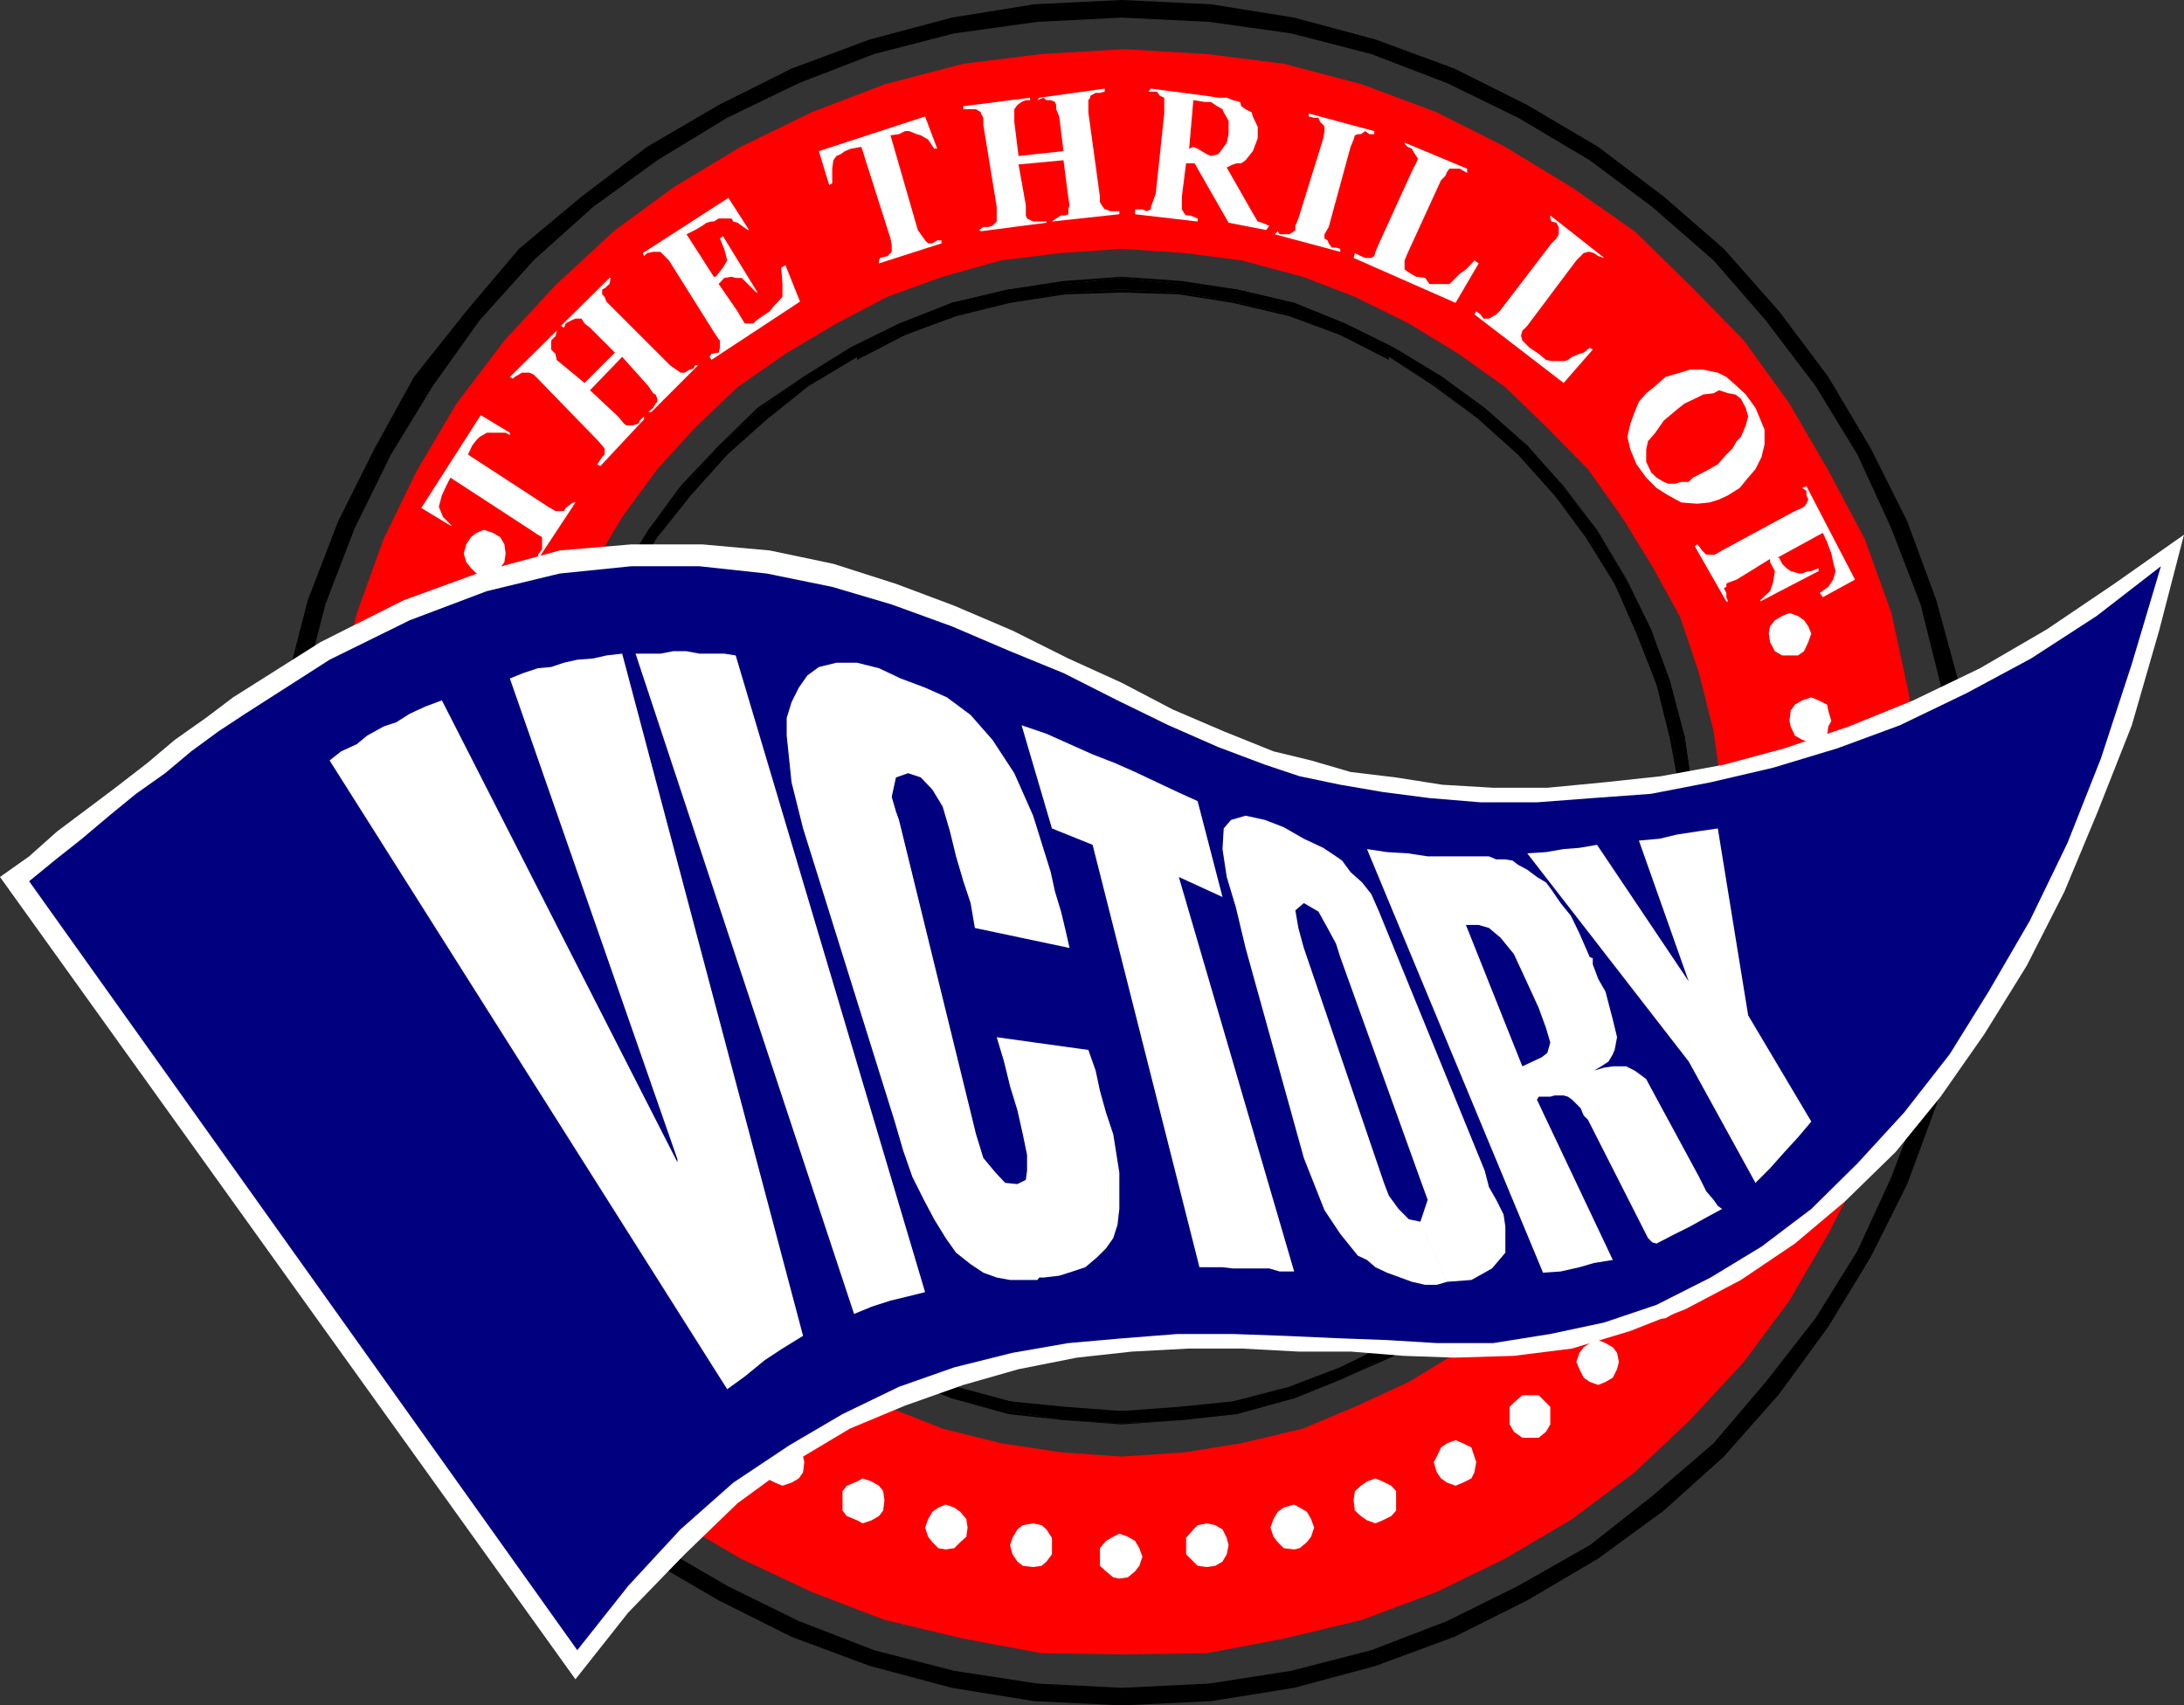 <svg xmlns="http://www.w3.org/2000/svg" width="359.801" height="281"><rect width="100%" height="100%" fill="#333333" stroke="none"/><path d="m90.8 137.5.7-6.7.902-9.6 2.399-8.7 3.402-8.8L102 95.5l4.8-8.2 5.602-6.898 6-7 6.399-5.703 7.5-5.597L140 57.3l8.402-4 8.399-3.399 9.3-2.203 9.102-.898 9.598-1 9.902 1 9.098.898 9.402 2.203 8.399 3.399 8.101 4 7.899 4.8 7 5.598 7 5.703 6 7 5.5 6.899 4.8 8.199 4.098 8.2 2.8 8.8 2.7 8.7 1.402 9.6v6.7H277l-.2-6.7-1.198-9.1-2.7-8.9-2.902-8.398-4-8.203-4.398-7.699-5.5-6.898-6-6.7-6.5-5.8-6.899-5.5-7.902-4.801-8-3.602-8.399-3.398-8.8-2.102-9.399-1.5-9.402-.5-9.301.5-9.098 1.5L157.5 51.8l-8.398 3.398-7.899 3.602-8 4.8-6.902 5.5-6.5 5.801-6 6.7-5.5 6.898-4.801 7.7-3.598 8.202L96.5 112.8l-2.098 8.898-1.5 9.102v6.699h-2.101m-.001 2.903V137.5h2.102l-.5 2.902h-1.601m186.699 0-.5-2.902h1.902l.301 2.902H277.5"/><path d="m90.8 140.402.7 9.598.902 9.102 2.399 9.097 3.402 8.903L102 185.3l4.8 7.601 5.602 7.2 6 6.8 6.399 6.2 7.5 5 7.699 4.8 8.402 4.098 8.399 3.402 9.3 2.098 9.102 1.5 9.598.5 9.902-.5 9.098-1.5 9.402-2.098 8.399-3.402 8.101-4.098 7.899-4.8 7-5 7-6.2 6-6.8 5.5-7.2 4.8-7.601 4.098-8.2 2.8-8.902 2.7-9.097 1.402-9.102.301-9.598H277.5l-.7 9.598-1.198 9.102-2.7 8.398-2.902 8.902-4 7.7-4.398 7.597-5.5 7.5-6 6.203-6.5 5.797-6.899 5.5-7.902 4.801-8 3.8-8.399 3.2-8.8 2.402-9.399 1.399-9.402.199-9.301-.2-9.098-1.398-8.902-2.402-8.398-3.2-7.899-3.8-8-4.8-6.902-5.5-6.5-5.798-6-6.203-5.5-7.5-4.801-7.597-3.598-7.7L96.5 167.5l-2.098-8.398-1.5-9.102-.5-9.598h-1.601"/><path d="m184.8 233 9.403-.7 9.399-1.198 8.8-2.602 8.399-2.898 8-4.102 7.902-4.8 6.899-5.5 6.5-5.798 6-6.203 5.5-7.5 4.398-7.597h.402l3.598-7.7 3.402-8.902 2.2-8.398L277 150l.5-9.598-.5-9.601-1.398-9.102-2.2-9.199-3.402-8.098L266.402 96H266l-4.398-7.5-5.5-7.398-6-6.5-6.5-5.5-6.899-5.5-7.902-4.801-8-4.102-8.399-2.898-8.8-2.102-9.399-1.5-9.402-.5-9.301.5h-.297l-9.101 1.5-8.899 2.102-8.101 2.898-8.399 4.102-7.5 4.8-7.203 5.5-6.2 5.5-6 6.5-5.5 7.399-4.8 7.5-3.898 8.402L96.5 112.5l-2.098 9.2-1.5 9.1-.5 9.602.5 9.598 1.5 9.102L96.5 167.5l3.102 8.902 3.898 7.7 4.8 7.597 5.5 7.5 6 6.203 6.2 5.797 7.203 5.5 7.5 4.801 8.399 4.102 8.101 2.898 8.899 2.602 9.101 1.199h.297l9.3.699v-.5l-9.3-.7-9.098-.898-8.902-2.402-8.398-3.2-7.899-4-8-4.6-6.902-5.5-6.5-5.798-6-6.703-5.5-7-4.801-7.597h.5l-4.098-8.2L97 167.5l-2.2-8.598-1.597-9.402v.5l-.3-9.598.3-9.601 1.598-9.102L97 112.801l2.902-8.399L104 96.2h-.5l4.8-7.699 5.5-6.898 6-6.7 6.5-5.8 6.903-5.5 8-4.801v.5l7.899-4.102 8.398-3.097 8.902-2.2L175.5 48.5l9.3-.3 9.403.3 8.899 1.402 9.3 2.2 8.399 3.097 8 4.102v-.5l7.402 4.8 7.399 5.5 6.5 5.801 6 6.7 5.101 6.898L266 96.2l3.602 8.202 3.3 8.399 2.2 8.898 1.699 9.102.199 9.601-.2 9.598v-.5l-1.698 9.402-2.2 8.598-3.3 8.402-3.602 8.2-4.797 7.597-5.101 7-6 6.703-6.5 5.797-7.399 5.5-7.402 4.602-8 4-8.399 3.199-9.3 2.402-8.899.899-9.402.699v.5"/><path d="m184.8 234.7 9.903-.7 9.098-1 9.402-2.598 8.399-3.402 8.101-3.598v-.5l7.899-4.8 7-5 7-6.2 6-6.8 5.5-7.2 4.8-7.601 4.098-8.2 3.102-8.902 2.398-9.097 1.402-9.102.301-9.598-.3-9.601v-.301l-1.403-9.3-2.398-9.098-3.102-8.403-4.098-8.398-4.8-8-5.5-7.2-6-6.699-7-6.203-7-5.097-7.899-4.801-8.101-4-8.399-3.399-9.402-2.203-9.098-1.398-9.902-.7-9.598.7-9.101 1.398-9.301 2.203-8.7 3.399-8.101 4-7.7 4.8-7.5 5.098-6.398 6.203-6.3 6.7L106.8 87.3l-5 8-3.598 8.398-3.402 8.403-2.399 9.097L91 130.5v.3l-.7 9.602L91 150l1.402 9.102 2.399 9.097 3.402 8.903 3.598 8.199 5 7.601 5.3 7.2 6.301 6.8 6.399 6.2 7.5 5 7.699 4.8v.5l8.102 3.598 8.699 3.402 9.3 2.598 9.102 1 9.598.7v-.2l-9.598-.5-9.101-1.5-9.301-2.598-8.399-2.902-8.402-4.098-7.7-4.8-7.5-5.2-6.398-6-6-6.8-5.601-7.2-4.801-7.601-3.598-8.399-3.3-8.703-2.2-9.097L91.5 150l-.7-9.598.7-9.601 1.402-9.602 2.2-8.699 3.3-8.8L102 95.5l4.8-8.2 5.602-6.898 6-7 6.399-5.703 7.5-5.597L140 57.3l8.402-3.602 8.399-3.297 9.3-2.203 9.102-1.398 9.598-1 9.902 1h-.5l9.399 1.398 9.101 2.203 8.899 3.297 8.101 3.602 7.7 4.8 7.199 5.598 6.699 5.703 6.3 7 5.5 6.899 4.801 8.199 3.598 8.2 3.3 8.8 2.2 8.7 1.402 9.6.5 9.602-.5 9.598-1.402 9.102-2.2 9.097-3.3 8.703-3.598 8.399-4.8 7.601-5.5 7.2-6.301 6.8-6.7 6-7.199 5.2-7.699 4.8-8.101 4.098-8.899 2.902-9.101 2.598-9.399 1.5h.5l-9.902.5v.2"/><path fill="red" d="m52.8 137.5.5-10.8 2.2-12.7 3.3-13 4.403-12.2 5.5-11.3 6.5-11 7.899-10.398L91.5 47l9.602-8.898 9.8-7.2L122 24.2l11.703-5.699 12-4.598 13-3.402 12.899-1.598 13.5-.8 13.699.8L211.5 10.5l12.902 3.402 12.301 4.598L248 24.2l11 6.702 10.3 7.2L278.403 47l8.899 9.102 7.5 10.398 6.402 11 6 11.3 4.399 12.2 2.8 13 2.2 12.7.5 10.8H284l-.297-7-1.402-10-2.399-9.598-3.101-9.203-4.598-8.398-5-8.102-5.601-7.898-6.7-6.801L248 63.8l-7.7-5.5-8.198-5-8.899-4.398-8.601-3.3-10.102-2.7-9.297-1.203L184.801 41l-10 .7-9.899 1.202-9.601 2.7-9.098 3.3-8.402 4.399-8.399 5-7.902 5.5-7 6.699-6.2 6.8-5.8 7.9-4.797 8.1-4.5 8.4L90 110.901l-2.598 9.598-1.402 10-.5 7H52.8m0 2.903V137.5h32.7v2.902H52.8m231.602 0L284 137.5h33.102l.5 2.902h-33.2"/><path fill="red" d="m52.8 140.402.5 13.399 2.2 13 3.3 12.898 4.403 12 5.5 11.602 6.5 11 7.899 10.101L91.5 234l9.602 8.602 9.8 7.699L122 256.8l11.703 5.5 12 4.601 13 3.098 12.899 2.402 13.5.2 13.699-.2L211.5 270l12.902-3.098 12.301-4.601L248 256.8l11-6.5 10.3-7.7 9.102-8.601 8.899-9.598 7.5-10.101 6.402-11 6-11.602 4.399-12 2.8-12.898 2.2-13 1-13.399h-33.2l-.699 10.297-1.402 9.801-2.399 9.2-3.101 9.6-4.598 8.4-5 8.1-5.601 7.7-6.7 7-6.902 6.7-7.7 5.5-8.198 5-8.899 4.1-8.601 3.602L204.5 237.8l-9.297 1.5-10.402.699-10-.7-9.899-1.5-9.601-2.398-9.098-3.601-8.402-4.102-8.399-5-7.902-5.5-7-6.699-6.2-7-5.8-7.7-4.797-8.1-4.5-8.4L90 169.7l-2.598-9.2L86 150.7l-.5-10.298H52.8"/><path d="m44.703 137.5.5-11.5 2.098-13.898 3.402-13.2 5-13 6-12 6.5-11.8L76.801 51.3 85.5 41l10.3-8.598 10.802-8.203 11.8-6.898 12-6L143.301 6.5l13.5-3.598L170.402.7l14.399-.7L199.5.7l13.703 2.202L226.602 6.5l13 4.8 12 6 11.699 6.9 10.8 8.202L284 41l9.102 10.3 8.101 10.802 7 11.8 6 12 4.797 13 3.602 13.2L324.8 126l.402 11.5h-2.601l-.7-11-2.199-13.7-3.3-13.198-4.801-12.5-5.602-12.2-6.898-11.3-8.2-10.801-8.601-9.899-10.098-8.8-10.3-7.7-11.801-7-11.7-5.703-12.5-4.797L212.703 5.5l-13.5-1.898-14.402-.7-13.899.7L157.203 5.5 144 8.902 131.602 13.7 119.8 19.402l-11.5 7-10.598 7.7-9.8 8.8L79 52.801l-7.7 10.8-6.898 11.301-6 12.2-4.8 12.5-3.399 13.199L48 126.5l-.2 11h-3.097m-.301 2.902.301-2.902h3.098l-.5 2.902h-2.899m278.2 0V137.5h2.601l.297 2.902h-2.898m-278.2 0 .801 14.098 2.098 14.2 3.402 13.402 5 13 6 12 6.5 11.5 8.598 11.097L85.5 240l10.3 8.902 10.802 7.899 11.8 6.898 12 6 12.899 4.801 13.5 3.602 13.601 2.199 14.399.699 14.699-.7 13.703-2.198 13.399-3.602 13-4.8 12-6 11.699-6.9 10.8-7.898L284 240l9.102-10.3 8.101-11.098 7-11.5 6-12 4.797-13 3.602-13.403L324.8 154.5l.699-14.098h-2.898l-.7 14.098-2.199 13.7-3.3 13-4.801 12.702-5.602 12.2-6.898 11.097-8.2 10.5-8.601 10.102-10.098 8.699-10.3 8.102-11.801 6.699-11.7 5.8-12.5 4.801-13.199 3.399-13.5 2.101-14.402.7-13.899-.7-13.699-2.101L144 271.902l-12.398-4.8L119.8 261.3l-11.5-6.7-10.598-8.101-9.8-8.7L79 227.7l-7.7-10.5-6.898-11.098-6-12.2-4.8-12.703-3.399-13L48 154.5l-.7-14.098h-2.898"/><path fill="#fff" d="m300.3 87.8-7.5 4.102h.302l.5 1 .699.7.699.5 1.402.398h.5l1-.398h.5l1.2-.5v.5l-9.602 5v-.2l1.602-1.5.5-1.402.3-1.898-.8-1.5v-.5l-5.5 3.398-1.399.5-.3.2v.5l-.403.202.402.797v.703l.301.7h-.3l-5.2-9.102.399-.3.3.3.5.7.7.702h1.398l1.203-.703 12-6.5 1.2-.5.3-.199.399-.5.3-.7-.3-.698v-.7l-.7-.5.7-.3 8 15.398-5.301 2.902-.5-.703 1.402-1L302 95.5l.402-1.398-.402-1.5-.297-1.403-.703-1.898-.7-1.5M272.203 78.2l-1-2.098v-2l.297-1.403 1.203-1.398 1.399-2L276 67.699l1.5-1.199 1.703-.8 1.399-.7 1.699-.2.902-.5 1.5.5 1.2.2.898.7.8 1.5.399 1.402-.398 1.5L286.8 72l-.7.7-.699 1.202-1 1L283 76.5l-1.398.8-1.7.9-1 .5-.699.702H277l-1 .297h-1.2l-.698-.297-1.2-.703-.699-.699-1 .7 1.7 1.702 1.898 1.2L277 82.8l2.602.199 2-.2 1.601-.5 1.5-.698 1.899-1.2L288 78.7l1.203-1.398 1-2 .5-2.102v-2.398L290 69.1l-.797-1.902L287.602 65l-1.5-1.398-1.7-1.5-1.402-.7-2.398-.5h-2.2l-1.601.5-2.399.7-1.699 1.5-1.5 1.199L270 66.199l-.7 1.703-.698 1.899-.5 2.199.5 2.102 1 2.398 1.601 2.2 1-.5m-9.801-20.598-4.8 5.5-14.7-11.301.301-.5.7.5.5.699h.898l.699-.398.5-.301.703-.7 8.399-11 .8-.8.399-.7v-1.199l-.399-.703-.8-.199-.2-.5v-.5l8.899 7-1-.3-.7-.5-.699-.2h-.3l-.7.2-.5.5-.699.702-8.101 10.797-.801.801-.2.7v.202l.2.7L252 57.3l1.5 1 1.203 1 .899.199h2.199l.5-.2.699-.5 1.203-.5.7-.198 1-.801.5.3m-18.801-14.198-3.801 6.5L223 42.5l.203-.8 1 .5.7.3h1l.5-.3.199-.7.5-1.2 5.699-12.5.5-.898.3-.8-.3-.403-.5-.797-.2-.402-.699-.3-.5-.5v-.2l10.301 4.3v.7l-1.203-.7h-1.7l-.398.5-.3.7-.7.7-5.5 12-.5 1.202v1.5l.7.5 1.199.7 1.5.199.699 1h3.3l1.7-1.7 1-.699.703-.703.7-.797.699.5M220.8 41v.5L210 38.602l.5-.5.3.5h1.602l.801-.5.2-.2V37.2l.5-1.199L218 22.8l.203-1.198v-.7l-.203-.3-.5-.5-.297-.7h-.703l-.898-.203v-.5l10.8 2.903v.5h-.8l-.7-.5-.699.5h-.5l-.5.199L223 23l-.5 1.2-3.598 13.202-.699 1.2v.699l.5.3.2.5.5.7h.699l.699.199m-25.399-14.098.5-2.402.7-8 1.898.3h1l.703.5 1.2.7.199.5.8 1.402v2.2l-.3 1.398-.7 1-.699.902-1.203.297-.7-.297-1.5-.902-.698-.3-.7.3-.5 2.402h1.399l5.601 9.797 6.2 1.203.5-.703-1.2-.5-.699-.199-.3-.5-.7-1.2-4.101-7.198 1-.5.699-.2h.699l.703-.5 1.2-1.5.8-2.101v-1.899l-.8-1.703-.2-.699-1-.5-.703-.5-.2-.7-1.198-.3-1-.398h-1.399l-1.902-.301-9.2-1.2-.398.5h1.399l.5.7.699.3V18.7l-1.399 13.203-.5 1.399-.3.8v.399l-.7.3-.699-.3H187v.8l10.3 1.2V36l-1.198-.5h-.7l-.199-.2-.5-.8v-2.098l.7-5.5m-27.603.2L169 33.8v1.7l.203.5 1 .5h2.2v.2l-10.801 1.402-.301-.2.699-.5h.8l.7-.203.5-.5.203-.199v-2.398L162 20.602v-1.2l-.398-.703V18.5l-.801-.5h-2.098v-.5l11-1.398v.398H169l-.7.3-.698.5-.5.7v2.102l.699 5.597 7.402-.797-.703-5.703L174 18v-.7l-.2-.5-.698-.3h-.7l-.5-.398-1 .398.301-.398 10.797-1.5v.5l-.797.199h-.703l-.898.5v.3l-.301.399v2l1.902 13.902v.899l.297.5.5.699h.203l.7.3h1.5v.5L173.3 36.5l.7-.5.8-.5h.7l.5-.2v-.8l.203-.7-.203-1.198-.797-6.2-7.402.7M152.402 19.2l2 5.3h-.5l-1-1.5-1.199-.7-.703-.198-1.2-.5h-.698l-1 .5-1.399.199 4.5 15.601 1 1.399.2.3.5.5h.699l.8-.5h.7v.5L144.8 43.403v-.5l.2-.403 1.203-.3.7-.7v-1.2l-.2-1-4.8-15.1-1.7.3-1 .402-.703.5-.7.297-.5.703-.198 1.399v2.398l-.5.301-1.7-5.598 17.5-5.703m-39.3 19.403 4.5 7h.3l1.2-1.5.699-1.2-.5-1.902-.7-1.7.5-.398 5.7 9.297h-.2l-2.398-2.398h-1l-.703-.2-1.2.2-.898 1 3.098 4.5.703 1.199.5.8h1.399l.5-.5 1-.698 1.199-.801.699-.899.703-.703.7-.797v-2.101l-.2-2.7.7-.402 2.398 6-14.598 9.602-.3-.5.3-.5 1.2-.2.199-.8v-1.2l-.2-.199-.8-1.203-7.399-11.797-1.402-1.402h-1.2l-1 .2-.5.5-.199-.5L120 32.601l3.402 5.3h-.199l-1-.703-.703-.5-.7-.199-.3-.5h-2.098l-.8.5h-.399l-.8.2-.7.5-1.203.702-1.398.7M97.203 64.3l4.598 4.302 1 1.199.402.3h1l1-.3.2-.5.699-.7v.5l-7.2 7.7-.5-.301.801-1.2.399-.398v-1l-.399-.5-.8-.902-9.801-10.098-.7-.703-.699-.297H86l-.5.297-.7.403-.3.3-.5-.3 7.703-7.602v.2l-.203.702-.7.7v1.5l.7.699.203 1 4.598 3.8 5-5L97.203 54l-.902-.7-.5-.8h-1l-.7.3-.898.5-.3.7-.5-.3 8-7.9h.199l-.2 1-.8.7-.399.2v.8l.399.402.3.797.7.703 9.8 9.797 1 .703.7.5h.699l.8-.5.7-.203.199-.5h.5l-7.7 7.703h-.5l.802-.703.398-.699.3-.3v-.5l-.3-.7-.398-.2-.801-1.198L102.5 58.8l-5.297 5.5m-18 4.102L84 71.301v.398l-.7-.398h-3.097L79 72l-.5.5-.7.902-.698 1.5L90.3 83.5l1.199.7h1.402l.301-.5.899-.7.3-.2h.399l-6 9.102-.2-.5.2-.203.5-.699v-2l-.7-.398-1.199-.801-13.199-8.602-.703 1.403-.7 1.5-.5 1.898.7 1.7 1.402 1.402h-.199l-4.8-2.903 9.8-15.297"/><path fill="#fff" d="m79.703 87.3 1.5.5 1.2.7.699 1.2.199 1.5-.2 1.402-.699 1-1.199.898-1.5.3-1.203-.3-.898-.898-.801-1-.399-1.403.399-1.5.8-1.199.899-.7 1.203-.5m-5.5 20.7h-1.402l-1.2-.7-.8-1.5-.2-1.398.2-1.203.8-1 1.2-.699 1.402-.5 1 .5 1.2.7.699 1 .5 1.202-.5 1.399-.7 1.5-1.199.699h-1m-3.601 14.402-1.2-.5L68 121.2l-.5-1.5-.297-.898.297-1.7.5-1 1.402-.699 1.2-.5 2.398 1.2.703 1 .5 1.699-.5.898-.703 1.5-1.398.703-1 .5M69.203 136.5l-1.703-.2-1-.698-.7-1.2-.5-1.5.5-1.402.7-1 1-.7 1.703-.5.899.5 1.199.7.699 1 .3 1.402-.3 1.5-.7 1.2-1.198.699-.899.199m.199 14.902-1.402-.5-1.2-.703-.8-1.398-.2-1 .2-1.7.8-1.402 1.2-.199 1.402-.5 1.2.5 1 .2.699 1.402.5 1.699-1.2 2.398-1 .703-1.199.5M71.3 165.3h-1.398l-1.199-.698-.703-1.403-.5-1.199.5-1.5.703-.898 1.2-.7 1.398-.5 1 .5 1.402.7.5.898.2 1.5-.2 1.2-.5 1.402-1.402.699h-1m3.601 13.999h-1.199l-1.402-1-.7-1.198-.3-1.403.3-1.5.7-.699 1.402-1.2h2.2l1.199 1.2 1.199.7v2.902l-1.2 1.199-1.199 1h-1m5.301 13.601H79l-1.2-1.203-.698-.898-.301-1.7.3-1 .7-1.402L79 186h2.602l1 .7.699 1.402.5 1-.5 1.699-.7.898-1 1.203h-1.398m7.199 12.798L86 205.401l-1.2-.703-.8-1.199-.2-1.398.2-1.5.8-1.2 1.2-.703 1.402-.199 1.2.2 1 .702.699 1.2.5 1.5-.5 1.398-.7 1.2-1 .702-1.199.297m8.398 11.704-1.398-.203-1.199-.699-.8-1.2-.2-1.5.2-1.398.8-1.203 1.2-.699 1.398-.3 1.199.3 1.203.7.7 1.202.3 1.399-.3 1.5-.7 1.199-1.203.7-1.2.202m9.602 10.798-1.199-.5-1-.7-.703-1.398-.5-1.2.5-1.5.703-.902 1-.7 1.2-.5 1.398.5 1.199.7.8.902.2 1.5-.2 1.2L108 227l-1.2.7-1.398.5m11.5 8.702h-1.699l-.902-1-.7-1.203-.5-1.398.5-1.5.7-.7.902-1.199h3.2l.699 1.2.898.699v2.898l-.898 1.203-.7 1h-1.5m12 7.898-1.199-.5-1.402-.698-.301-1-.398-1.7L126 240l.3-1.5 1.403-.7 1.2-.5 1.5.5 1.199.7.699 1.5.199.902-.2 1.7-.698 1-1.2.699-1.5.5m13.2 6.199-.899-.5-1.703-.7-.7-.898V245.7l.7-.898 1.703-.7.899-.5 1.5.5 1.199.7.699.898.203 1.5-.203 1.703-.7.899-1.198.699-1.5.5M155.8 255.3l-1.198-.198-1-1-.7-.903-.5-1.5.5-1.398.7-1.2 1-.699 1.199-.5 1.402.5 1 .7 1 1.199.2 1.398-.2 1.5-1 .903-1 1-1.402.199m14.402 2.899-1.703-.2-.898-.7-.801-1.198-.399-1.5.399-1.2.8-1.402.899-.7 1.703-.3 1.399.3.8.7.899 1.402v2.7l-.899 1.199-.8.699-1.399.2m14.199-5.5 1.399.5 1.199.702.703 1.2.5 1.398-.5 1.5-.703.902-1.2 1-1.398.2-1-.2-1.199-1-1-.902v-2.898l1-1.2 1.2-.703 1-.5M294.8 108h1.403l1-.7.7-1.5.5-1.398-.5-1.203-.7-1-1-.699-1.402-.5-1.2.5-1.199.7-.8 1-.2 1.202.2 1.399.8 1.5 1.2.699h1.199m3.601 14.402 1.2-.5L301 121.2l.203-1.5.5-.898-.5-1.7-.203-1-1.398-.699-1.2-.5-1.5.5-1.199.7-.703 1-.2 1.699.2.898.703 1.5 1.2.703 1.5.5M299.8 136.5l1.403-.2 1.2-.698.8-1.2.2-1.5-.2-1.402-.8-1-1.2-.7-1.402-.5-1.2.5-1 .7-.699 1-.5 1.402.5 1.5.7 1.2 1 .699 1.199.199m-.199 14.902 1.398-.5 1-.703.703-1.398.5-1-.5-1.7L302 144.7l-1-.199-1.398-.5-1.2.5-1.199.2-.8 1.402-.2 1.699.2 1 .8 1.398 1.2.703 1.199.5m-2 13.897h1.5l1.199-.698.699-1.403.203-1.199-.203-1.5-.7-.898-1.198-.7-1.5-.5-1.2.5-1.402.7-.2.898-.5 1.5.5 1.2.2 1.402 1.402.699h1.2M294 179.3h1l1.402-1 .801-1.198.399-1.403-.399-1.5-.8-.699-1.403-1.2h-2.598l-.8 1.2-.899.7v2.902l.899 1.199.8 1H294m-5.2 13.601h1.2l1.402-1.203.2-.898.5-1.7-.5-1-.2-1.402L290 186h-2.7l-1.198.7-.7 1.402-.199 1 .2 1.699.699.898 1.199 1.203h1.5m-7.199 12.798 1.398-.298 1-.703.703-1.199.5-1.398-.5-1.5-.703-1.2-1-.703-1.398-.199-1.2.2-1.199.702-.8 1.2-.2 1.5.2 1.398.8 1.2 1.2.702 1.199.297m-8.7 11.703 1.5-.203 1.2-.699.699-1.2.5-1.5-.5-1.398-.7-1.203-1.199-.699-1.5-.3-.902.3-1.2.7-.8 1.202-.398 1.399.398 1.5.8 1.199 1.2.7.902.202M263.3 228.2l1.2-.5 1.203-.7.7-1.398.3-1.2-.3-1.5-.7-.902-1.203-.7-1.2-.5-1.398.5-1 .7-.699.902-.5 1.5.5 1.2.7 1.398 1 .7 1.398.5M252 236.902h1.5l1.203-1 .7-1.203v-2.898l-.7-.7-1.203-1.199h-2.7l-1.398 1.2-.699.699v2.898l.7 1.203 1.398 1H252m-12.2 7.898 1.2-.5 1.402-.698.5-1 .301-1.7-.8-2.402-1.403-.7-1.2-.5-1.398.5-1 .7-.699 1.5-.5.902.5 1.7.7 1 1 .699 1.398.5M226.602 251l1.199-.5 1.402-.7.797-.898V245.7l-.797-.898-1.402-.7-1.2-.5-1.398.5-1 .7-1 .898-.203 1.5.203 1.703 1 .899 1 .699 1.399.5m-13.399 4.299.899-.198 1.199-1 .699-.903.5-1.5-.5-1.398-.7-1.2-1.198-.699-.899-.5-1.703.5-1 .7-.7 1.199-.5 1.398.5 1.5.7.903 1 1 1.703.199M198.8 258.2l1.403-.2 1.2-.7.699-1.198.3-1.5-.3-1.2-.7-1.402-1.199-.7-1.402-.3-1.5.3-.7.7-1.199 1.402v2.7l1.899 1.898 1.5.2"/><path fill="#fff" d="m38.402 114.902 14.399-9.101L66.5 98.902l13.203-4.8 12.5-3.403 11.797-1h11.703l11.098 1 10.5 2.203 10.3 3.297 9.602 3.602 9.598 4.101L176 108.5l8.8 4 8.403 4.402 8.399 3.598 8.199 3.3 6.199 1.5 6.5 1.9 7.5.902 7.602 1.199 8.398.5h8.902l9.399-.899 9.3-1L284 126l10-2.7 10.602-3.6 10.601-4.298 11-5.3 11-6.403 11.098-7.5 11.5-8.097-4.098 15.8-4.5 15.598-5.601 14.2-5.5 13.202-6.2 12.2-7 11.3-7.199 10.297-7.402 9.102-8.399 8.199-8.199 6.902-8.902 6-9.098 4.797-9.101 3.602-9.602 2.898-9.598 1.203-9.8.297-8.399-.297-8.703-.703h-8.598l-9.402-.5h-8.598l-9.402.5-9.098 1-9.601 1.903-9.098 2.597-9.601 3.403-9.102 3.8-9.2 5.5-9.3 6.797-8.7 8.403-9.3 9.597-8.7 11L0 144.5l4.8-3.398L9.403 137l4.801-3.598L19 129.801l5.3-4.102 4.5-3.797 5.102-3.601 4.5-3.399"/><path fill="#010180" d="m40.402 117.602 13.899-8.903 13.199-6.5 12.703-4.797 12-2.902L104 93.3h11.203l11.098 1.2 10.8 2.2 9.801 2.902 9.899 3.597 9.601 4.102 8.801 3.601 8.899 4.5 8.398 4.098 8.203 3.602 7.7 2.898 5.699 1.902 6.699 1.399 7 1.199 7.699 1 8.402.7h9.301l9.2-.7 9.597-.7 9.8-1.898 10.302-2.402 10.601-3.2L313 119.5l11-5.3 10.602-5.7 10.8-7L356 93.3l-4.797 16.102L346.102 125l-5.5 13.902-6.2 12.797-6.8 11.703-6.399 10.297-7.5 9.602-7.703 8.398-7.598 7.5-8.199 6.203-8.402 5.098-8.899 4.5-8.601 2.902-8.899 1.899-9.402 1.5h-9.297l-8.203-.5-8.098-.301-8.902-.398-8.398-.301H194l-8.898.699-9.102.8-9.2 1.602-9.597 2.399-9.101 3.199-9.301 4.5-8.7 5.102-9.3 6.199-8.7 7.699-8.601 9.3-8.398 10.602L4.8 145.2l4.402-3.597 4.297-3.403 4.5-3.797 4.402-3.601 4.801-3.399 4.297-3.601L36 120.5l4.402-2.898"/><path fill="#fff" d="m251.602 140.602 3.101-.2 2.899-.5 2.601-.203 2.899-.5 15.101 22.5L270 138.5l3.402-.3 2.899-.7 3.3-.5 3.399-.5 5 30.8 10.402 17.5-2.199 2.602-2.203 2.399-2.398 2.699-2.399 2.402-11-20-26.601-34.3"/><path fill="#fff" d="m250.8 175.7-9.3-23.298h2.102l1.699.5 1.902 1.598 2.2 2.7 1.898 4.1 1.199 2.602 1 2.2 1.203 3.3.7 2.399-.5 1.699-.903.7-3.2 1.5 2.403 5.5.297-.5h1.902l.7-.2h1.5l.699.2.699.5 1.402 1.402.5 1.199.7.699L271.5 204l.703.7.7.202 2.699-1.402 2.8-1.398 2.7-1.5 2.601-1.403-.703-.5-.7-1-1.198-1.398-1.2-2.399L272 179.301l-.797-1.5-1.203-.899-.7-.5-1.398-.703h-2.199l-1.402.203-1.7.5 1.2-.703 1.199-.797.703-1.203L266 173l.402-2.098-.699-2.902-.5-1.898-.703-2.7-1.2-2.101-.898-2.399v-1l-.5-.203-1.699-3.898-1.402-2.899-1.7-2.101-1.5-2.2-.898-1.199-1.5-.902-1.601-1.2-1.5-.8-.899-.7-1.203-.198h-1.5l-1.2-.5h-10.097l-3.3-.5-3.403-.2-3.297-.5 29 69.797 2.899-.199 3.101-.7 2.399-.698 3.101-.5-12.5-26.403-2.402-5.5M234 201.3l-1.898-.398-1.7-1.703-1.601-2.199-.801-2.098-13.2-38.703-.198-.699-.7-2.598-.5-2.902 1.399-1.2 2.402 1.4 1.5 2.702 1.399 2.598.699 2.2L234 194.401l1.203 3.297L234 201.3l4.402 9.898 4-.297 3.399-1.902 2.199-2.598v-4.3l-.297-2-1.203-2.403-1.2-2.097-.698-2.7-17.5-42.902-1.2-2.7-1.5-1.898-1.902-1.703-1.398-1.898-1-.7-2.102-1.4-3.2-1.5-3.3-1.898-3.098-1.2-3.199-.699-2.402.7-1.2 1.398-.199 3.402.7 4.598 1.5 5 1.601 6.7 9.598 34.6 1.699 4.302 1.703 4.3 2.598 3.899 2.902 3.601 1.5.7 1.399 1.199 1.898.898 2.203.801 1.899.7 2.199.5h1.902l1.7-.5-4.403-9.9M168.3 119.5l4.102 1.402 3.801 1.7L180 124.3l3.602 1.398 3.398 1.5 3.602 1.703L194 130.5l3.3 1.5 4.102 15.8-7.199-3.3 19 65h-2.402l-1.7-.5h-6l-1.699-.2h-3.8L180 139.2l-6.7-2.7-5-17m-4.097 51.402L179.301 173l1.199 3.402.703 3.297 1 3.602 1.2 3.601 1 6.297v6l-.301 2.602-.7 2.199-1.199 1.7-1.402 1.402-2 1.699-2.098.699-2.203.7-2.598.3h-.699l-.3.402h-4.5l-2.2-.402-2.203-.8-2.098-1.4-2.402-1.898-1.7-2.402-1.898-3.098-1.699-3.203-1.902-3.797-1.5-4.3-1.399-4.801-15.101-48.301-1.899-7.598-.8-7.703v-2.898l.8-2.602 1.2-2.398 1.398-2 1.902-1.399 2.899-.703h3.402l3.598.903 3.601 1.699 4 1.5 3.598 1.601 3.902 2.899 3.598 4.101 3.602 5.5 3.101 7 2.899 9.297.699 3.203 1 3.297.699 2.903.703 3.097-15.601-3.297-.7-4.101-1.199-3.602-1.203-4.097-1-4.102-1.2-4.098-1.698-2.8-1.899-2-2.101-.7-2 .7-.7 3.199.7 2.398.5 1.403 12.699 51.8 1.199 3.899 2 2.398 1.602 1.703 2 .2 1.398-.7.203-1.5v-2.601l-.703-3.399-.898-4-1.2-3.902-1-4.098-1.199-4m-59.5-63.202h4.098l2.101-.4h2.2l2.101.4h4.098l1.902.3 31.2 104.902-2.801.7-2.899.699-3.101 1-2.899 1.199-36-108.8M54.3 125.3l1.903-1.5 2.598-1.198 1.699-1.403 2.703-1.5 2.098-.699 2.199-1.398 2.602-1.2 2.699-1 38.8 76.098v-.5L84 111.8l2.203-.898 2.399-.8 2.199-.2 2.101-.703 2.2-.5 2.601-.199 2.2-.5 2.597-.3 29.8 112.402-3.398 2.097-2.902 1.903-3.297 2.699-2.902 2.101-65.5-103.601"/></svg>
